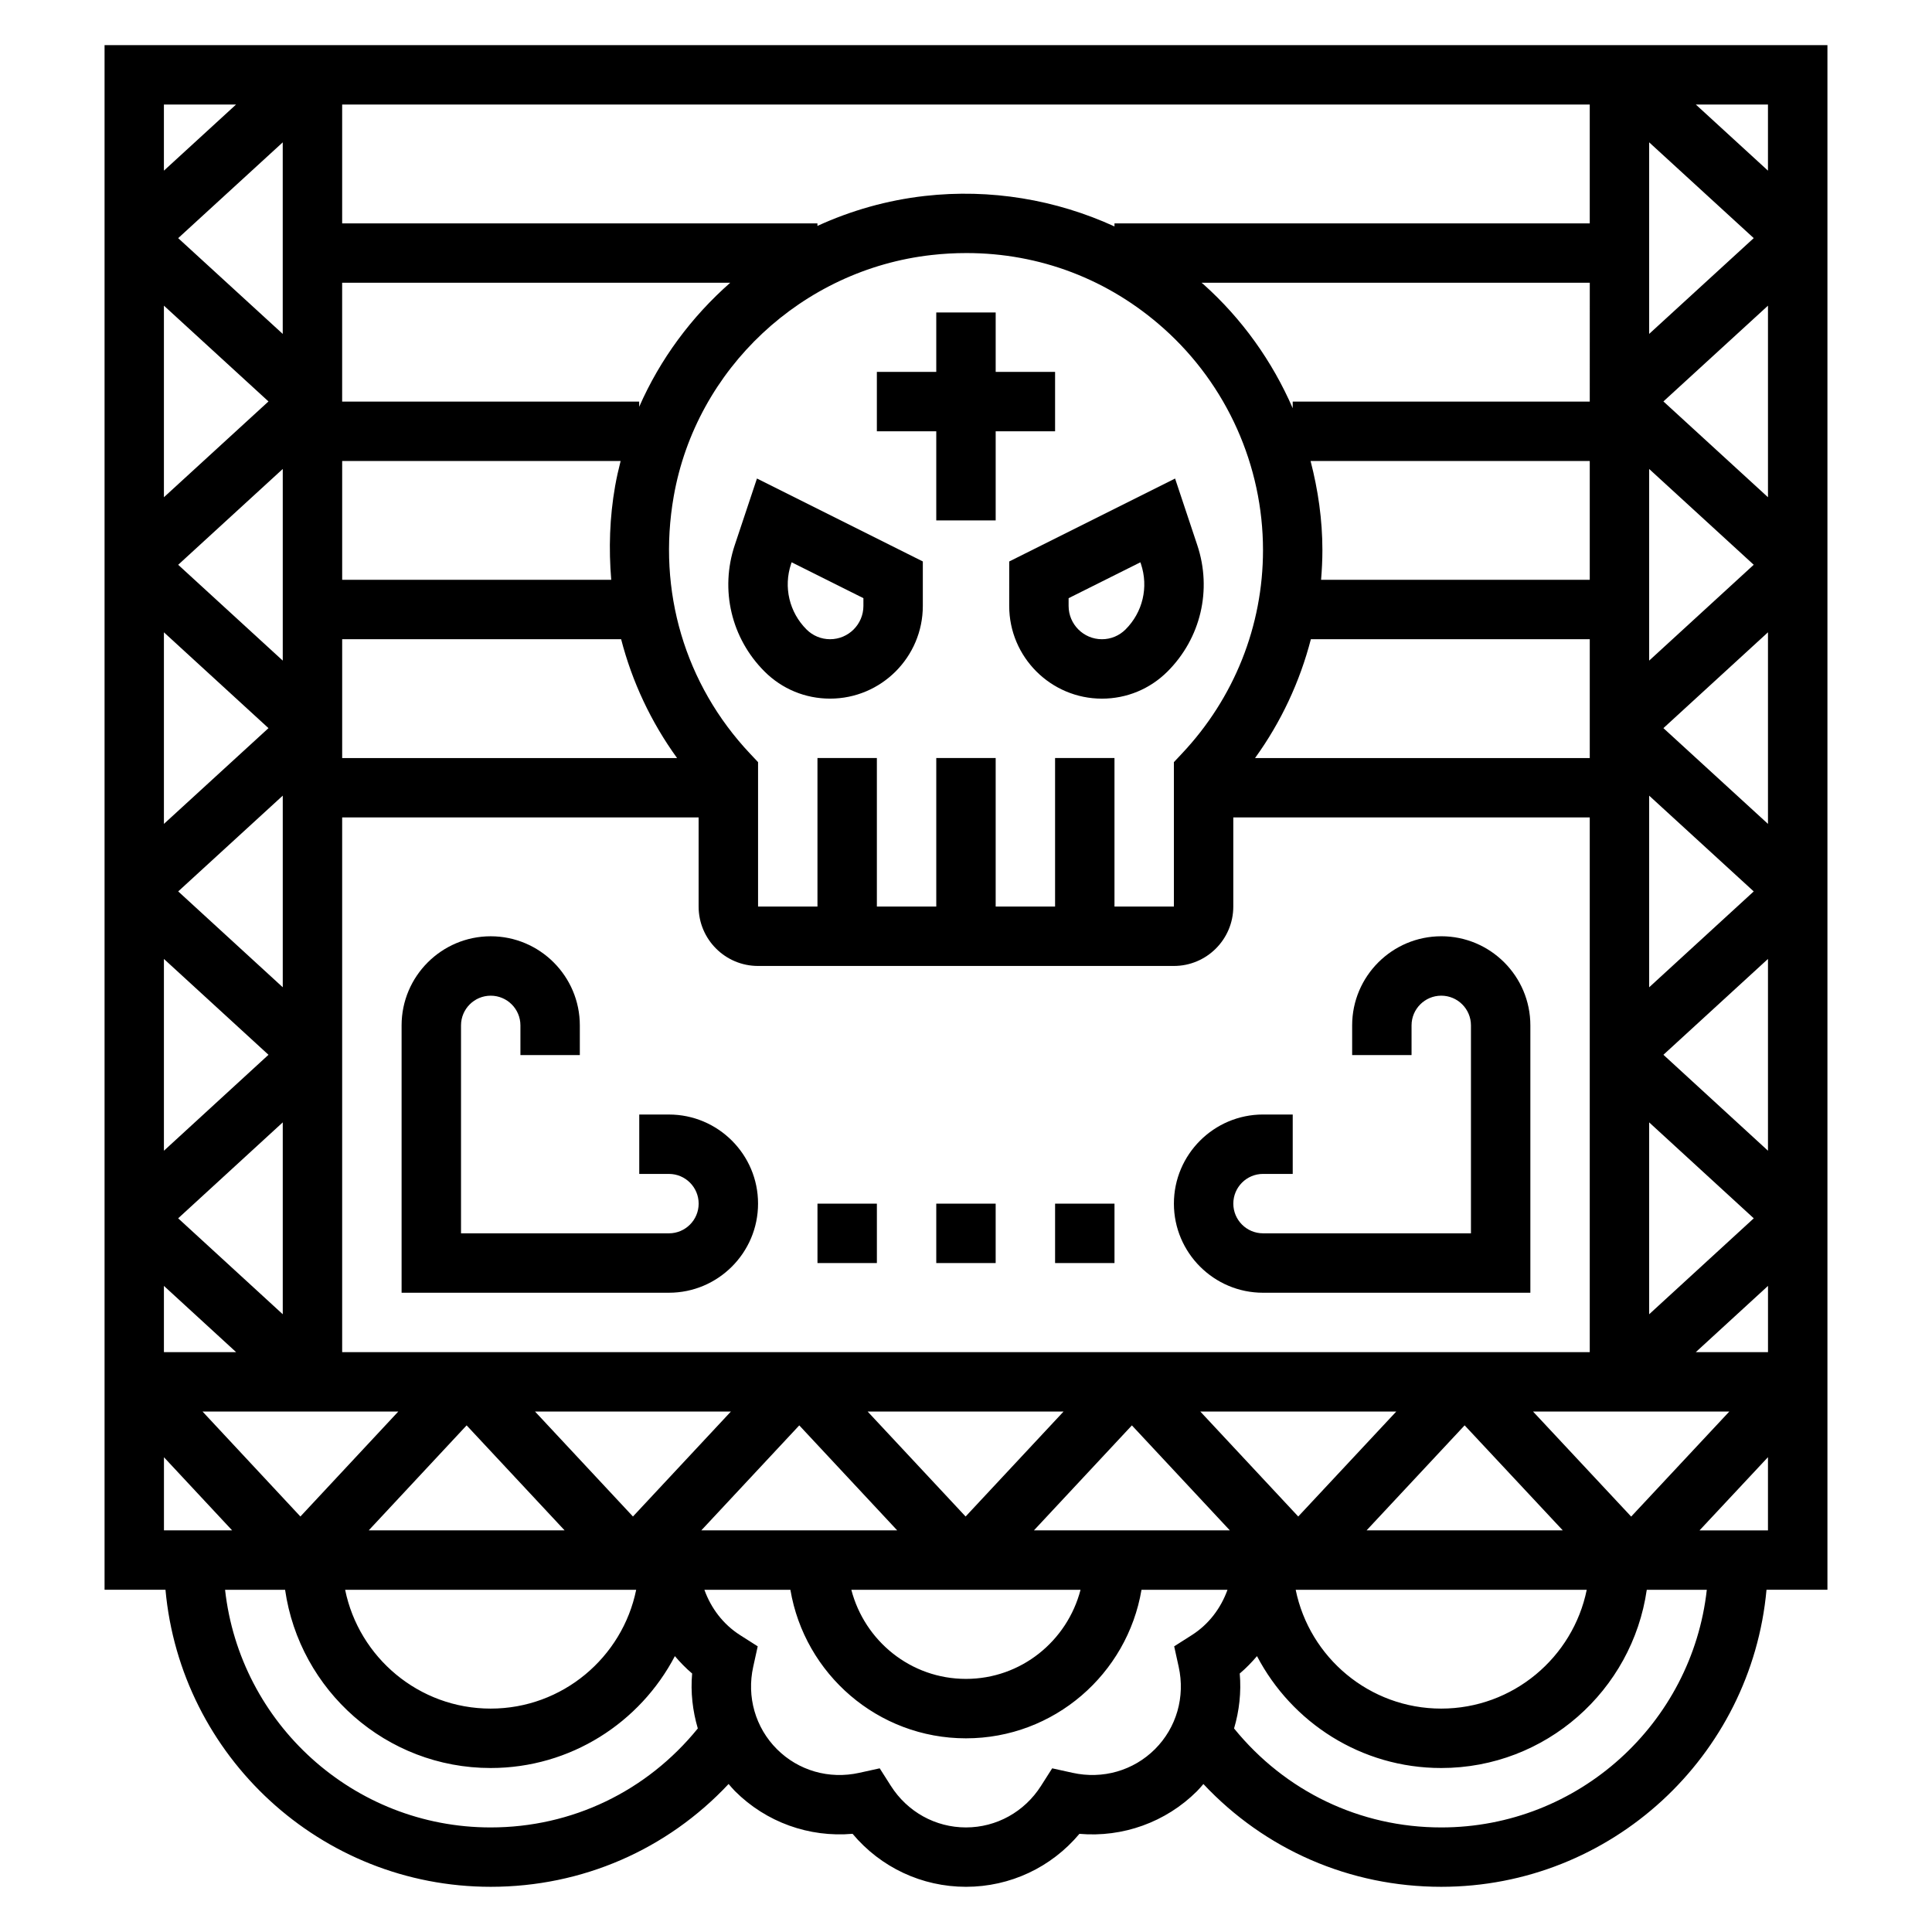 <?xml version="1.0" encoding="UTF-8"?>
<!-- Uploaded to: ICON Repo, www.svgrepo.com, Generator: ICON Repo Mixer Tools -->
<svg fill="#000000" width="800px" height="800px" version="1.1" viewBox="144 144 512 512" xmlns="http://www.w3.org/2000/svg">
 <g>
  <path d="m338.71 288.48c-3.945 11.832-0.922 24.656 7.902 33.48 4.644 4.637 10.816 7.184 17.367 7.184 13.555 0 24.578-11.02 24.578-24.57v-11.785l-43.957-21.98zm14.926 4.981 0.156-0.449 19.02 9.508v2.055c0 4.863-3.961 8.824-8.832 8.824-2.356 0-4.574-0.922-6.242-2.582-4.574-4.57-6.141-11.223-4.102-17.355z"/>
  <path d="m411.45 304.58c0 13.547 11.02 24.57 24.578 24.57 6.551 0 12.723-2.551 17.375-7.195 8.816-8.816 11.84-21.641 7.894-33.473l-5.887-17.664-43.957 21.98zm15.742-2.055 19.02-9.508 0.156 0.449c2.047 6.133 0.48 12.785-4.094 17.352-1.676 1.664-3.894 2.586-6.25 2.586-4.871 0-8.832-3.961-8.832-8.824z"/>
  <path d="m392.12 226.81v15.746h-15.742v15.742h15.742v23.617h15.746v-23.617h15.742v-15.742h-15.742v-15.746z"/>
  <path d="m628.29 155.96h-456.58v409.34h16.145c3.992 44.07 41.102 78.723 86.191 78.723 24.246 0 46.719-9.84 63.039-27.246 0.559 0.629 1.086 1.281 1.684 1.883 8.289 8.289 19.68 12.32 31.172 11.32 7.441 8.879 18.344 14.043 30.059 14.043s22.617-5.164 30.055-14.035c11.445 0.992 22.883-3.039 31.172-11.32 0.598-0.598 1.133-1.25 1.684-1.883 16.328 17.398 38.805 27.238 63.039 27.238 45.09 0 82.199-34.652 86.191-78.719h16.148zm-440.84 393.6v-19.375l18.066 19.375zm425.09-47.23h-19.137l19.137-17.555zm-377.86-188.93h73.926c2.914 11.258 7.887 21.898 14.824 31.488h-88.75zm72.336-40.605c-1.473 8.367-1.715 16.688-1.031 24.859l-71.305 0.004v-31.488h73.793c-0.555 2.18-1.059 4.383-1.457 6.625zm-88.082 46.273-27.711-25.395 27.711-25.395zm0 86.57-27.707-25.406 27.707-25.379zm0 86.652-27.719-25.426 27.719-25.426zm30.621 25.781-25.945 27.82-25.938-27.82zm18.105 3.668 25.965 27.82h-51.906zm18.125-3.668h51.914l-25.961 27.82zm246.36 3.66 26.004 27.828h-51.988zm-44.098 24.16-25.953-27.82h51.934zm-253.37-43.562v-141.7h94.465v23.617c0 8.684 7.062 15.742 15.742 15.742h110.21c8.684 0 15.742-7.062 15.742-15.742v-23.617h94.465v141.7zm191.18 15.742-25.961 27.82-25.965-27.82zm65.461-251.9h73.984v31.488h-71.203c0.211-2.609 0.352-5.231 0.352-7.875 0-8.051-1.148-15.957-3.133-23.613zm89.727 175.27 27.719 25.426-27.719 25.426zm0-86.586 27.711 25.379-27.711 25.406zm0-86.574 27.711 25.387-27.711 25.402zm-89.652 45.121h73.91v31.488h-88.703c6.894-9.543 11.871-20.207 14.793-31.488zm121.14 135.55-27.711-25.426 27.711-25.402zm0-86.613-27.711-25.379 27.711-25.398zm0-86.57-27.711-25.387 27.711-25.379zm-31.488-43.281v-50.773l27.711 25.387zm-15.742 17.934h-78.723v1.762c-5.383-12.398-13.375-23.656-23.656-32.852-0.156-0.137-0.336-0.258-0.496-0.398h102.88zm-112.87-19.348c16.695 14.926 26.277 36.328 26.277 58.707 0 20.074-7.629 39.211-21.477 53.914l-2.141 2.277v38.273h-15.742v-39.359h-15.742v39.359h-15.742v-39.359h-15.742v39.359h-15.742v-39.359h-15.742v39.359h-15.742v-38.273l-2.141-2.273c-17.238-18.301-24.617-43.148-20.207-68.18 5.945-33.793 34.031-60.086 68.312-63.938 3.109-0.355 6.188-0.52 9.25-0.52 19.391-0.008 37.703 6.941 52.32 20.012zm-139.04 20.734v-1.387h-78.719v-31.488h102.84c-10.258 9.031-18.57 20.207-24.121 32.875zm-94.465-19.32-27.707-25.379 27.707-25.387zm-3.777 17.895-27.711 25.387v-50.773zm0 86.578-27.711 25.379v-50.773zm0 86.566-27.711 25.426v-50.828zm-8.574 78.801h-19.137v-17.555zm106.02 62.977c-3.66 17.941-19.555 31.488-38.566 31.488s-34.906-13.547-38.566-31.488zm43.219-43.566 25.953 27.82h-51.914zm74.539 43.566c-3.519 13.547-15.734 23.617-30.371 23.617-14.633 0-26.852-10.066-30.371-23.617zm-12.352-15.746 25.961-27.82 25.957 27.82zm146.5 15.746c-3.66 17.941-19.555 31.488-38.566 31.488s-34.906-13.547-38.566-31.488zm-14.23-47.234h52.012l-26.008 27.836zm62.258-328.85-19.113-17.516h19.113zm-47.23-17.516v31.488h-125.95v0.812c-15.531-7.109-32.891-10.043-50.262-8.078-10.023 1.133-19.594 3.879-28.461 7.941v-0.676h-125.95v-31.488zm-358.75 0-19.113 17.516v-17.516zm67.48 456.58c-36.406 0-66.457-27.605-70.383-62.977h15.906c3.84 26.656 26.773 47.23 54.473 47.23 21.199 0 39.613-12.051 48.824-29.652 1.402 1.637 2.898 3.195 4.574 4.606-0.441 4.969 0.125 9.887 1.504 14.562-13.523 16.656-33.336 26.23-54.898 26.23zm154.2-14.477-5.391-1.188-2.961 4.652c-4.383 6.894-11.824 11.012-19.891 11.012-8.07 0-15.508-4.117-19.895-11.012l-2.961-4.652-5.391 1.188c-8.016 1.785-16.16-0.574-21.852-6.273-5.707-5.707-8.047-13.879-6.273-21.852l1.188-5.391-4.652-2.961c-4.543-2.891-7.731-7.172-9.477-12.02h22.789c3.762 22.301 23.16 39.359 46.523 39.359s42.754-17.059 46.523-39.359h22.789c-1.746 4.848-4.93 9.133-9.477 12.02l-4.652 2.961 1.188 5.391c1.777 7.981-0.566 16.152-6.273 21.852-5.699 5.695-13.863 8.051-21.855 6.273zm97.707 14.477c-21.562 0-41.367-9.574-54.898-26.23 1.379-4.676 1.938-9.598 1.504-14.562 1.676-1.41 3.172-2.969 4.574-4.606 9.211 17.602 27.621 29.652 48.82 29.652 27.703 0 50.633-20.578 54.473-47.23h15.91c-3.926 35.367-33.973 62.977-70.383 62.977zm68.457-78.723 18.137-19.402v19.402z"/>
  <path d="m321.28 439.36h-7.871v15.742h7.871c4.344 0 7.871 3.527 7.871 7.871s-3.527 7.871-7.871 7.871h-55.105v-55.105c0-4.344 3.527-7.871 7.871-7.871s7.871 3.527 7.871 7.871v7.871h15.742v-7.871c0-13.02-10.598-23.617-23.617-23.617-13.02 0-23.617 10.598-23.617 23.617v70.848h70.848c13.02 0 23.617-10.598 23.617-23.617 0.008-13.016-10.59-23.609-23.609-23.609z"/>
  <path d="m392.12 462.98h15.742v15.742h-15.742z"/>
  <path d="m360.64 462.98h15.742v15.742h-15.742z"/>
  <path d="m525.95 392.12c-13.02 0-23.617 10.598-23.617 23.617v7.871h15.742v-7.871c0-4.344 3.527-7.871 7.871-7.871s7.871 3.527 7.871 7.871v55.105h-55.105c-4.344 0-7.871-3.527-7.871-7.871s3.527-7.871 7.871-7.871h7.871v-15.742h-7.871c-13.02 0-23.617 10.598-23.617 23.617s10.598 23.617 23.617 23.617h70.848v-70.848c0.008-13.027-10.586-23.625-23.609-23.625z"/>
  <path d="m423.61 462.98h15.742v15.742h-15.742z"/>
 </g>
</svg>
